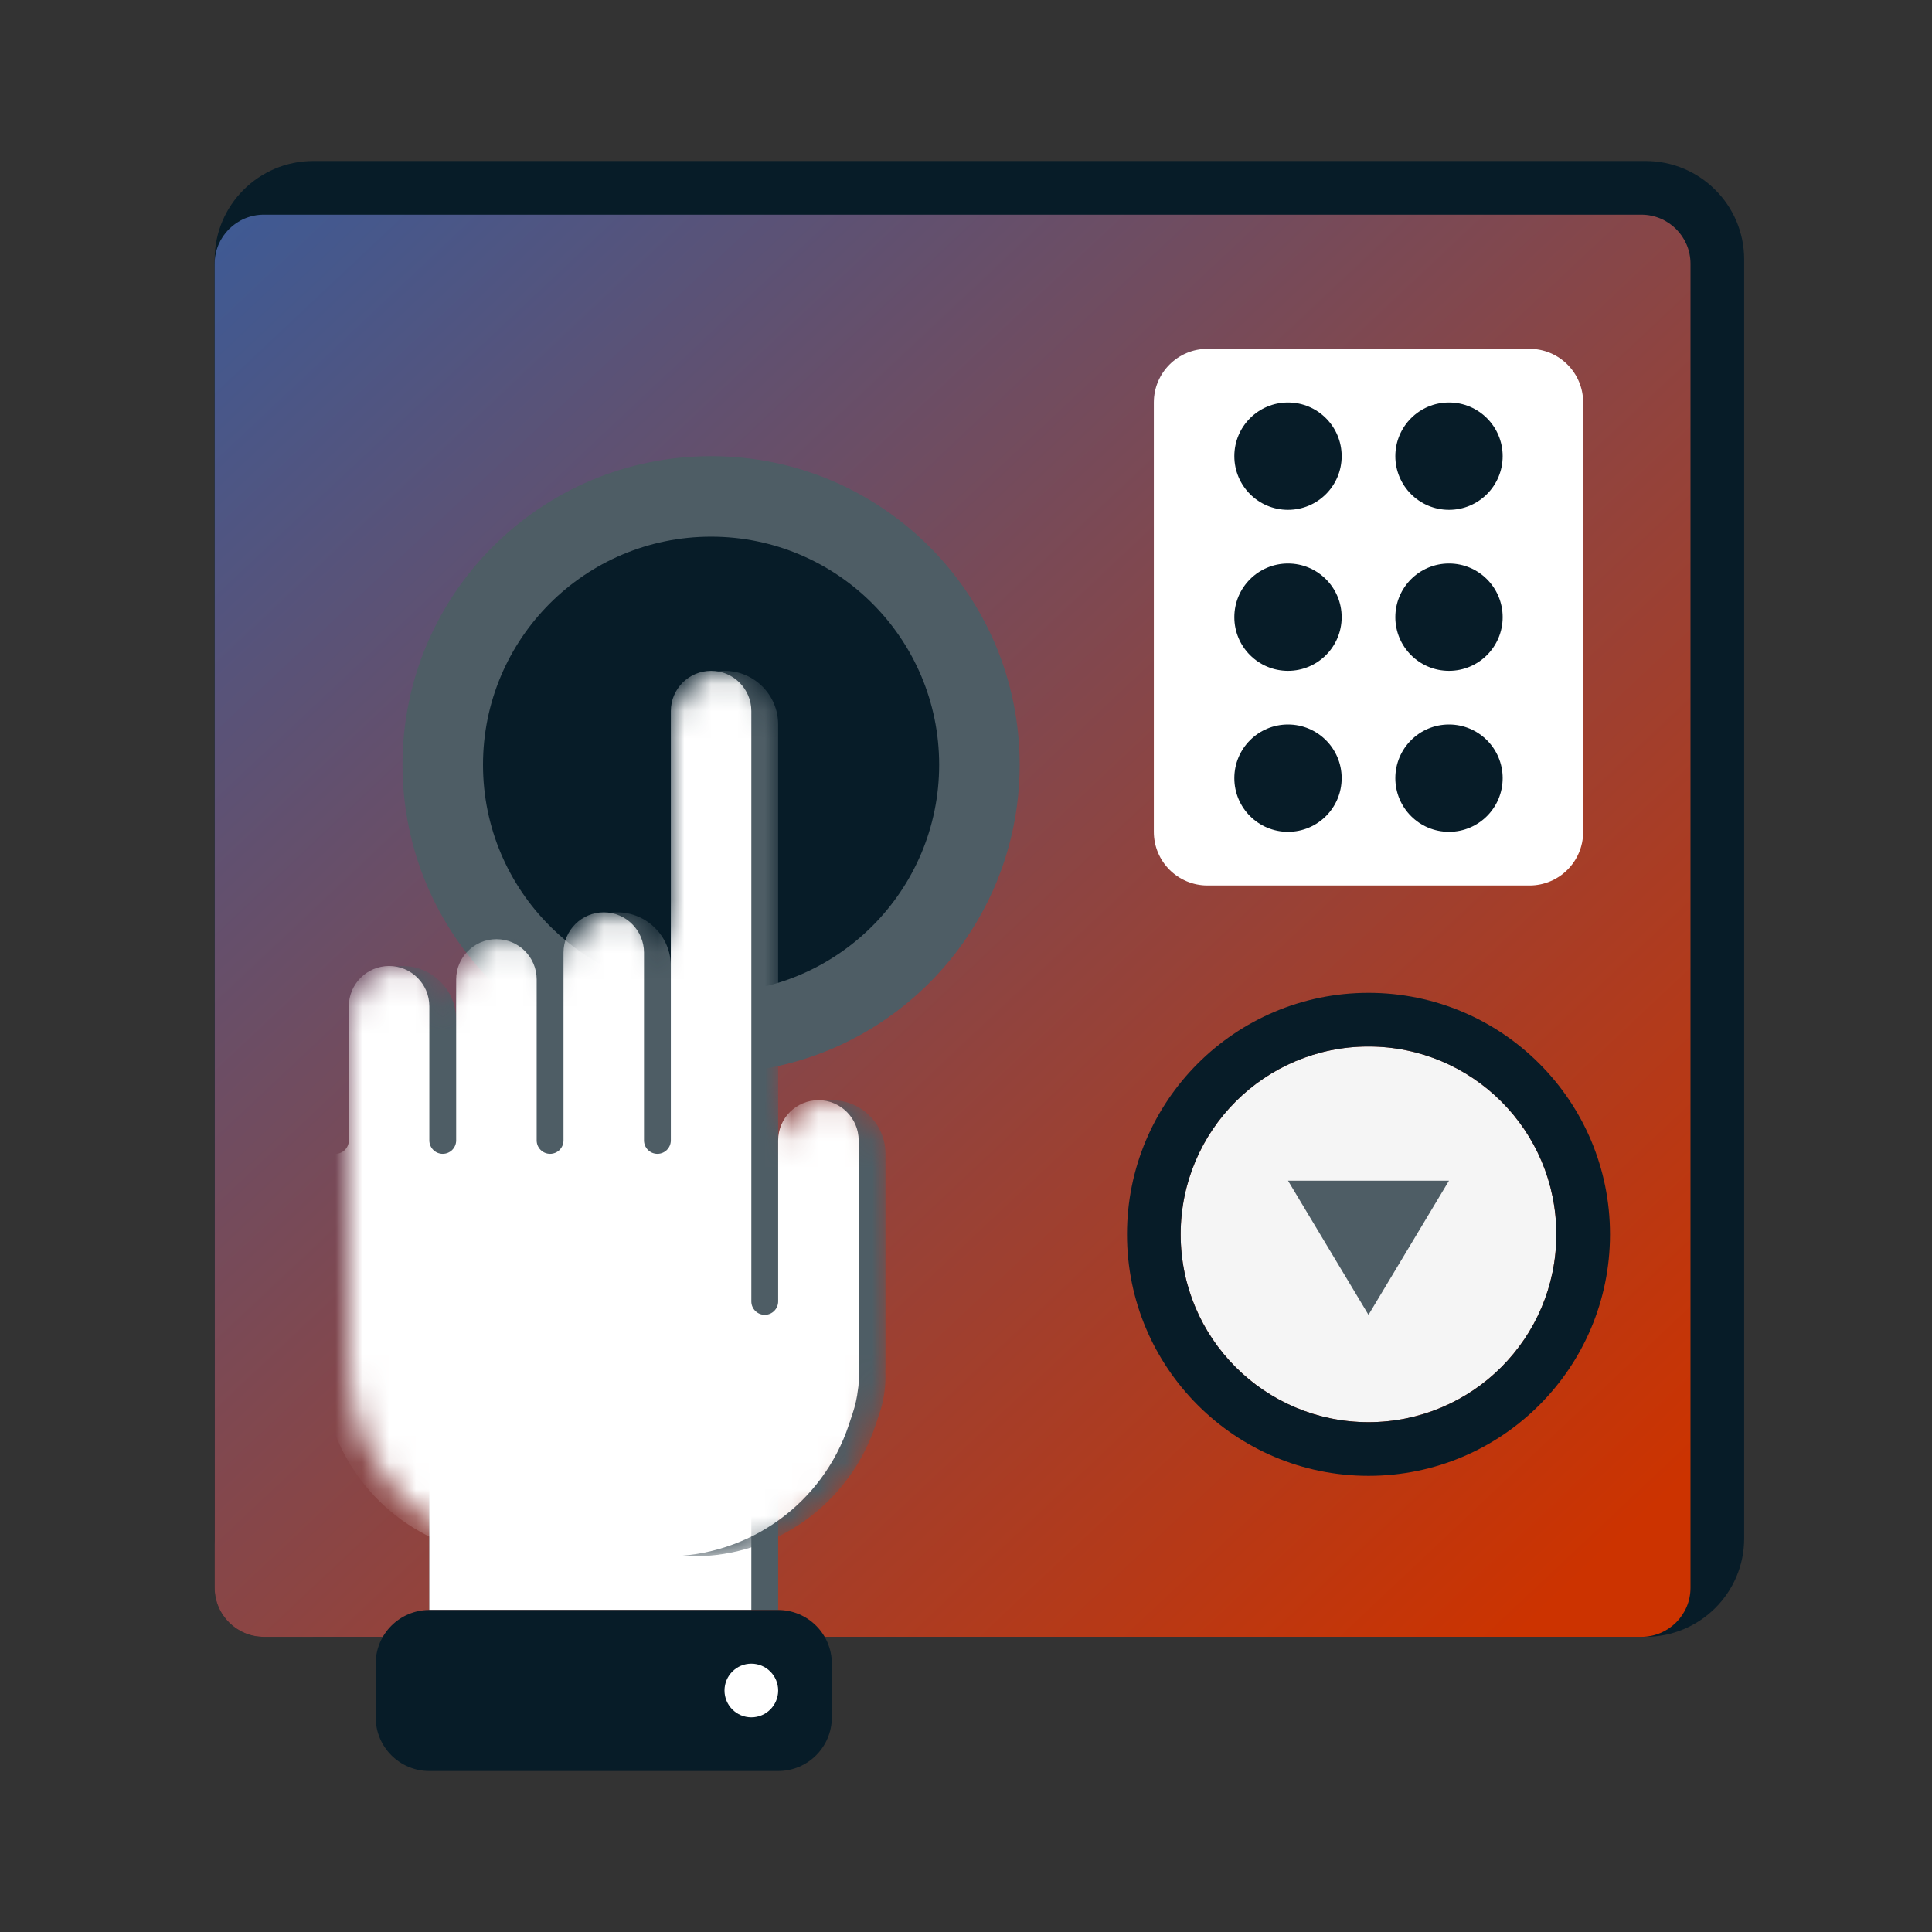 <?xml version="1.0" encoding="UTF-8"?> <svg xmlns="http://www.w3.org/2000/svg" width="72" height="72" viewBox="0 0 72 72" fill="none"><rect x="0" y="0" width="72" height="72" fill="#333333" stroke="none"/> <path d="M8 9.667C8 7.642 9.646 6 11.677 6H61.323C63.354 6 65 7.642 65 9.667V57.333C65 59.358 63.354 61 61.323 61H11.677C9.646 61 8 59.358 8 57.333V9.667Z" fill="#071C28"></path> <path d="M8 9.828C8 8.818 8.821 8 9.833 8H61.167C62.179 8 63 8.818 63 9.828V59.172C63 60.182 62.179 61 61.167 61H9.833C8.821 61 8 60.182 8 59.172V9.828Z" fill="#071C28"></path> <path d="M8 9.828C8 8.818 8.821 8 9.833 8H61.167C62.179 8 63 8.818 63 9.828V59.172C63 60.182 62.179 61 61.167 61H9.833C8.821 61 8 60.182 8 59.172V9.828Z" fill="url(#paint0_radial_260_190)"></path> <path d="M43 15C43 13.895 43.895 13 45 13H57C58.105 13 59 13.895 59 15V31C59 32.105 58.105 33 57 33H45C43.895 33 43 32.105 43 31V15Z" fill="white"></path> <path d="M50 17C50 18.105 49.105 19 48 19C46.895 19 46 18.105 46 17C46 15.895 46.895 15 48 15C49.105 15 50 15.895 50 17Z" fill="#071C28"></path> <path d="M50 23C50 24.105 49.105 25 48 25C46.895 25 46 24.105 46 23C46 21.895 46.895 21 48 21C49.105 21 50 21.895 50 23Z" fill="#071C28"></path> <path d="M56 17C56 18.105 55.105 19 54 19C52.895 19 52 18.105 52 17C52 15.895 52.895 15 54 15C55.105 15 56 15.895 56 17Z" fill="#071C28"></path> <path d="M56 23C56 24.105 55.105 25 54 25C52.895 25 52 24.105 52 23C52 21.895 52.895 21 54 21C55.105 21 56 21.895 56 23Z" fill="#071C28"></path> <path d="M50 29C50 30.105 49.105 31 48 31C46.895 31 46 30.105 46 29C46 27.895 46.895 27 48 27C49.105 27 50 27.895 50 29Z" fill="#071C28"></path> <path d="M56 29C56 30.105 55.105 31 54 31C52.895 31 52 30.105 52 29C52 27.895 52.895 27 54 27C55.105 27 56 27.895 56 29Z" fill="#071C28"></path> <path d="M58 46C58 49.866 54.866 53 51 53C47.134 53 44 49.866 44 46C44 42.134 47.134 39 51 39C54.866 39 58 42.134 58 46Z" fill="#F5F5F5"></path> <path fill-rule="evenodd" clip-rule="evenodd" d="M60 46C60 50.971 55.971 55 51 55C46.029 55 42 50.971 42 46C42 41.029 46.029 37 51 37C55.971 37 60 41.029 60 46ZM51 53C54.866 53 58 49.866 58 46C58 42.134 54.866 39 51 39C47.134 39 44 42.134 44 46C44 49.866 47.134 53 51 53Z" fill="#071C28"></path> <path d="M51 49L48 44L54 44L51 49Z" fill="#4E5D65"></path> <path d="M38 28.5C38 34.851 32.851 40 26.5 40C20.149 40 15 34.851 15 28.5C15 22.149 20.149 17 26.5 17C32.851 17 38 22.149 38 28.5Z" fill="#4E5D65"></path> <path d="M35 28.5C35 33.194 31.194 37 26.5 37C21.806 37 18 33.194 18 28.5C18 23.806 21.806 20 26.5 20C31.194 20 35 23.806 35 28.5Z" fill="#071C28"></path> <path d="M16 54H29V60H16V54Z" fill="#4E5D65"></path> <path d="M16 54H28V60H16V54Z" fill="white"></path> <path d="M14 62C14 60.895 14.895 60 16 60H29C30.105 60 31 60.895 31 62V64C31 65.105 30.105 66 29 66H16C14.895 66 14 65.105 14 64V62Z" fill="#071C28"></path> <path d="M29 63C29 63.552 28.552 64 28 64C27.448 64 27 63.552 27 63C27 62.448 27.448 62 28 62C28.552 62 29 62.448 29 63Z" fill="white"></path> <mask id="mask0_260_190" style="mask-type:alpha" maskUnits="userSpaceOnUse" x="13" y="25" width="20" height="33"> <path fill-rule="evenodd" clip-rule="evenodd" d="M25 27C25 25.895 25.895 25 27 25C28.105 25 29 25.895 29 27L29 42.998C29.001 41.895 29.896 41 31 41C32.105 41 33 41.895 33 43V51C33 51.041 32.999 51.082 32.996 51.122C32.999 51.182 33 51.242 33 51.302C33 51.764 32.925 52.224 32.779 52.662L32.633 53.103C31.658 56.027 28.921 58 25.838 58H20.162C17.079 58 14.342 56.027 13.367 53.103C13.124 52.372 13 51.608 13 50.838V50V47V38C13 36.895 13.895 36 15 36C16.104 36 16.999 36.895 17 37.998V37C17 35.895 17.895 35 19 35C20.104 35 20.999 35.894 21 36.998V36C21 34.895 21.895 34 23 34C24.104 34 24.999 34.894 25 35.998V27Z" fill="#D3D3D3"></path> </mask> <g mask="url(#mask0_260_190)"> <path fill-rule="evenodd" clip-rule="evenodd" d="M25 27C25 25.895 25.895 25 27 25C28.105 25 29 25.895 29 27L29 42.998C29.001 41.895 29.896 41 31 41C32.105 41 33 41.895 33 43V51C33 51.041 32.999 51.082 32.996 51.122C32.999 51.182 33 51.242 33 51.302C33 51.764 32.925 52.224 32.779 52.662L32.633 53.103C31.658 56.027 28.921 58 25.838 58H20.162C17.079 58 14.342 56.027 13.367 53.103C13.124 52.372 13 51.608 13 50.838V50V47V38C13 36.895 13.895 36 15 36C16.104 36 16.999 36.895 17 37.998V37C17 35.895 17.895 35 19 35C20.104 35 20.999 35.894 21 36.998V36C21 34.895 21.895 34 23 34C24.104 34 24.999 34.894 25 35.998V27Z" fill="#4E5D65"></path> <path fill-rule="evenodd" clip-rule="evenodd" d="M25 26.5C25 25.672 25.672 25 26.5 25C27.328 25 28 25.672 28 26.5L28 46V48.5C28 48.5 28 48.5 28 48.501C28 48.776 28.224 49 28.5 49C28.776 49 29 48.776 29 48.5V48V42.5C29 41.672 29.672 41 30.5 41C31.328 41 32 41.672 32 42.5V48.5V51.302V51.5C32 51.598 31.991 51.694 31.973 51.787C31.939 52.084 31.874 52.378 31.779 52.662L31.633 53.103C30.658 56.027 27.921 58 24.838 58H19.162C16.079 58 13.342 56.027 12.367 53.103C12.124 52.372 12 51.608 12 50.838V43.5C12 43.224 12.224 43 12.5 43V43C12.776 43 13 42.776 13 42.5L13 37.5C13 36.672 13.672 36 14.5 36C15.328 36 16 36.672 16 37.5V42.5C16 42.776 16.224 43 16.5 43V43C16.776 43 17 42.776 17 42.5L17 36.5C17 35.672 17.672 35 18.5 35C19.328 35 20 35.672 20 36.5V42.5C20 42.776 20.224 43 20.5 43V43C20.776 43 21 42.776 21 42.5V35.5C21 34.672 21.672 34 22.5 34C23.328 34 24 34.672 24 35.5V42.5C24 42.776 24.224 43 24.5 43V43C24.776 43 25 42.776 25 42.5L25 26.5Z" fill="white"></path> </g> <defs> <radialGradient id="paint0_radial_260_190" cx="0" cy="0" r="1" gradientUnits="userSpaceOnUse" gradientTransform="translate(-5.241 8) rotate(45.571) scale(81.479 40448.6)"> <stop stop-color="#2C5FA7"></stop> <stop offset="1" stop-color="#CC3300"></stop> </radialGradient> </defs> </svg> 